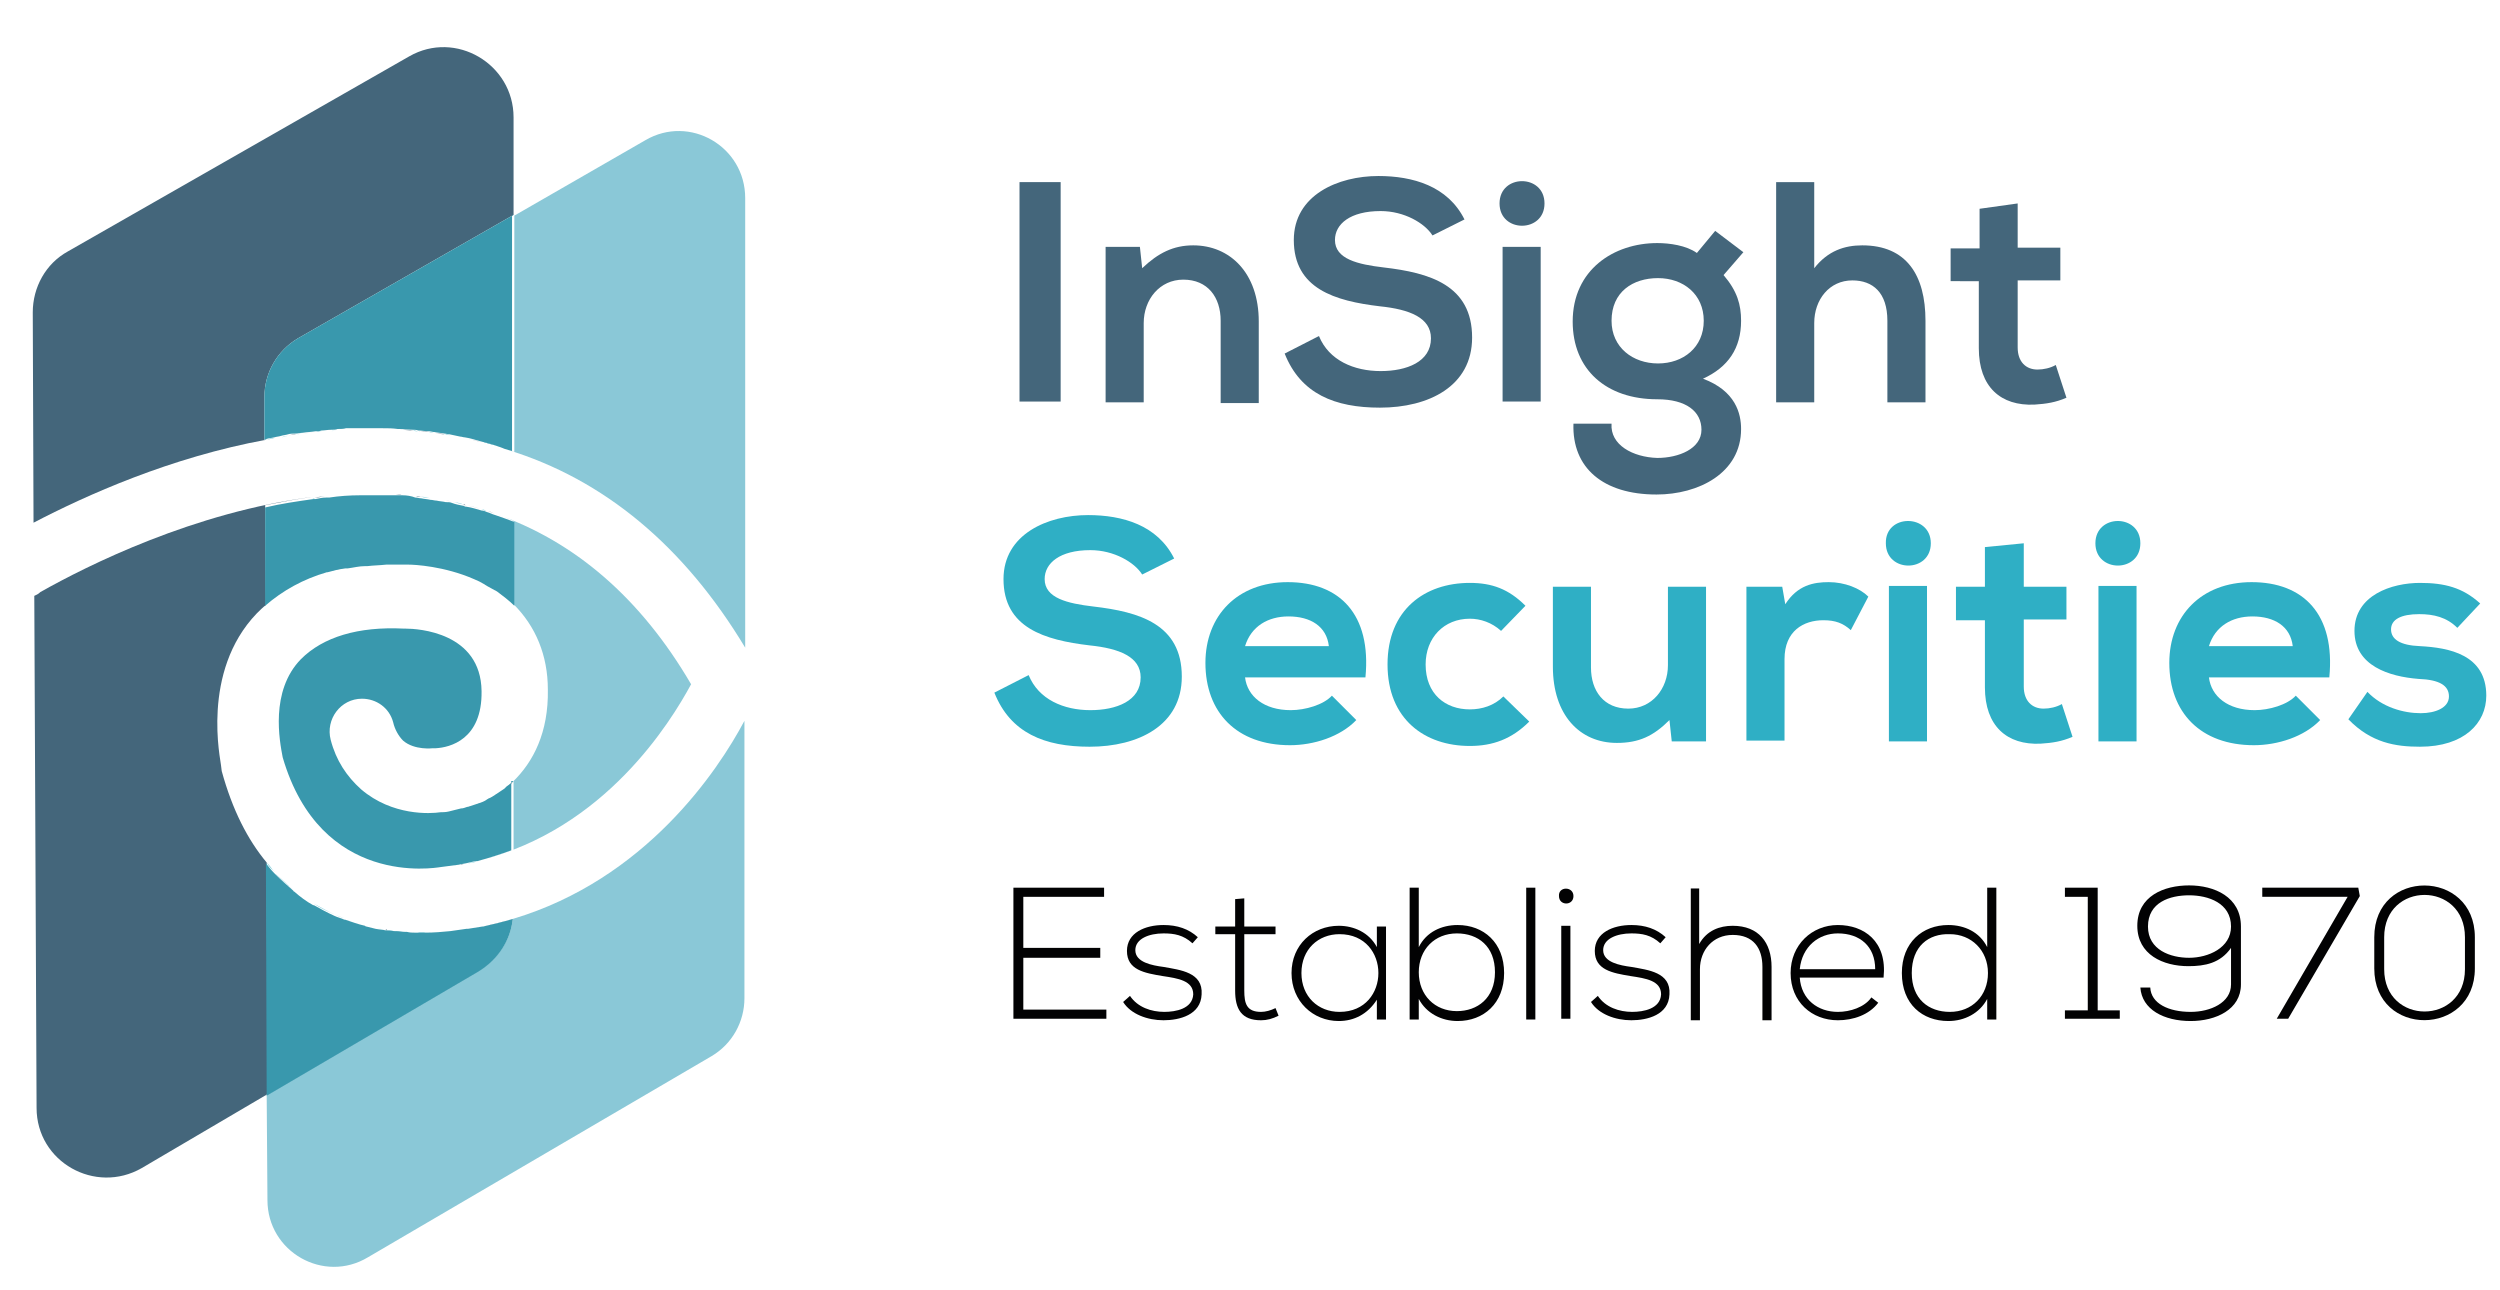 <?xml version="1.0" encoding="utf-8"?>
<!-- Generator: Adobe Illustrator 23.0.3, SVG Export Plug-In . SVG Version: 6.00 Build 0)  -->
<svg version="1.1" id="Capa_1" xmlns="http://www.w3.org/2000/svg" xmlns:xlink="http://www.w3.org/1999/xlink" x="0px" y="0px"
	 viewBox="0 0 328.1 169.3" style="enable-background:new 0 0 328.1 169.3;" xml:space="preserve">
<style type="text/css">
	.st0{fill:#020203;}
	.st1{fill:#44667B;}
	.st2{fill:#2FAFC5;}
	.st3{fill:none;}
	.st4{fill:#8AC8D7;}
	.st5{fill:#3998AD;}
</style>
<polygon class="st0" points="134.3,124.4 144.4,124.4 144.4,125.7 134.3,125.7 134.3,132.5 145.2,132.5 145.2,133.7 133,133.7 
	133,116.5 144.9,116.5 144.9,117.7 134.3,117.7 "/>
<path class="st0" d="M156.5,123.8c-1.2-1.1-2.4-1.3-3.8-1.3c-1.9,0-3.7,0.7-3.7,2.2c0,1.6,2.2,2,3.7,2.2c2.2,0.4,5.2,0.7,5,3.6
	c-0.1,2.7-2.9,3.4-5,3.4c-2.1,0-4.3-0.8-5.3-2.4l0.9-0.8c1,1.5,2.8,2.1,4.5,2.1c1.5,0,3.7-0.4,3.8-2.3c0-1.8-2-2.1-4-2.4
	c-2.4-0.4-4.7-0.8-4.7-3.3c0-2.4,2.4-3.4,4.8-3.4c1.8,0,3.3,0.5,4.5,1.6L156.5,123.8z"/>
<path class="st0" d="M163.3,117.9v3.7h4.1v1h-4.1v7.4c0,1.7,0.3,2.8,2.2,2.8c0.6,0,1.3-0.2,1.9-0.5l0.4,1c-0.8,0.4-1.5,0.6-2.3,0.6
	c-2.6,0-3.4-1.5-3.4-3.9v-7.4h-2.6v-1h2.6V118L163.3,117.9z"/>
<path class="st0" d="M181.9,121.6v12.2h-1.2v-2.6c-1.2,1.9-3,2.8-5,2.8c-3.4,0-6.2-2.6-6.2-6.3c0-3.7,2.8-6.2,6.2-6.2
	c2,0,4,0.9,5,2.8v-2.7H181.9z M170.8,127.7c0,3.1,2.2,5.1,5,5.1c6.8,0,6.8-10.2,0-10.2C173,122.6,170.8,124.6,170.8,127.7"/>
<path class="st0" d="M186.2,116.5v7.8c1-2,3-2.9,5.1-2.9c3.4,0,6.1,2.3,6.1,6.3c0,4-2.7,6.3-6.1,6.3c-2.1,0-4.1-1-5.1-2.9v2.7H185
	v-17.3H186.2z M186.2,127.6c0,3,2.1,5.1,5,5.1c2.7,0,5-1.7,5-5.1c0-3.4-2.2-5.1-5-5.1C188.3,122.5,186.2,124.6,186.2,127.6"/>
<rect x="200.3" y="116.5" class="st0" width="1.2" height="17.3"/>
<path class="st0" d="M206.5,117.6c0,1.3-1.9,1.3-1.9,0C204.5,116.3,206.5,116.3,206.5,117.6 M204.9,133.7h1.2v-12.2h-1.2V133.7z"/>
<path class="st0" d="M217.9,123.8c-1.2-1.1-2.4-1.3-3.8-1.3c-1.9,0-3.7,0.7-3.7,2.2c0,1.6,2.2,2,3.7,2.2c2.2,0.4,5.2,0.7,5,3.6
	c-0.1,2.7-2.9,3.4-5,3.4c-2.1,0-4.3-0.8-5.3-2.4l0.9-0.8c1,1.5,2.8,2.1,4.5,2.1c1.5,0,3.7-0.4,3.8-2.3c0-1.8-2-2.1-4-2.4
	c-2.4-0.4-4.7-0.8-4.7-3.3c0-2.4,2.4-3.4,4.8-3.4c1.8,0,3.3,0.5,4.5,1.6L217.9,123.8z"/>
<path class="st0" d="M223,116.5v7.4c1-1.8,2.7-2.4,4.4-2.4c3.4,0,5.1,2.2,5.1,5.4v7h-1.2v-7c0-2.5-1.2-4.2-3.9-4.2
	c-2.6,0-4.3,2-4.3,4.5v6.7h-1.2v-17.3H223z"/>
<path class="st0" d="M235,127.7c0-3.7,2.8-6.3,6.2-6.3c3.4,0,6.5,2.1,6,6.9h-11c0.2,2.9,2.4,4.5,5,4.5c1.6,0,3.5-0.6,4.4-1.9
	l0.9,0.7c-1.2,1.6-3.3,2.3-5.3,2.3C237.8,133.9,235,131.5,235,127.7 M246.1,127.2c0-3-2-4.7-4.9-4.7c-2.5,0-4.7,1.7-5,4.7H246.1z"/>
<path class="st0" d="M262,116.5v17.3h-1.2v-2.7c-1,1.9-3,2.9-5.1,2.9c-3.4,0-6.1-2.2-6.1-6.3c0-4,2.7-6.3,6.1-6.3
	c2.1,0,4.1,0.9,5.1,2.9v-7.8H262z M250.9,127.7c0,3.4,2.2,5.1,5,5.1c2.9,0,5-2.1,5-5.1c0-3-2.2-5.1-5-5.1
	C253.1,122.5,250.9,124.2,250.9,127.7"/>
<polygon class="st0" points="271,132.6 274,132.6 274,117.7 271,117.7 271,116.5 275.3,116.5 275.3,132.6 278.2,132.6 278.2,133.7 
	271,133.7 "/>
<path class="st0" d="M292.8,124.4c-1.4,2-3.4,2.4-5.6,2.4c-3.3,0-6.7-1.5-6.7-5.3c0-3.9,3.5-5.3,6.8-5.3c3.3,0,6.8,1.5,6.8,5.4v7.6
	c0,3.3-3.3,4.8-6.6,4.8c-3.5,0-6.4-1.5-6.6-4.4h1.3c0.1,2.1,2.4,3.2,5.3,3.2c2.6,0,5.3-1.2,5.3-3.6V124.4z M281.9,121.6
	c0,3.1,3,4.1,5.4,4.1c2.5,0,5.5-1.3,5.5-4.1c0-3.1-3-4.1-5.5-4.1C284.8,117.5,281.9,118.4,281.9,121.6"/>
<polygon class="st0" points="308.1,117.7 296.9,117.7 296.9,116.5 309.5,116.5 309.7,117.6 300.3,133.7 298.8,133.7 "/>
<path class="st0" d="M311.6,123c0-9.1,13.2-9,13.2,0v4.1c0,9-13.2,9.1-13.2,0V123z M312.9,127.2c0,7.4,10.6,7.4,10.6,0V123
	c0-7.4-10.6-7.4-10.6,0V127.2z"/>
<rect x="133.8" y="23.9" class="st1" width="5.4" height="28.8"/>
<path class="st1" d="M160.2,52.7V42.1c0-3.1-1.7-5.4-4.9-5.4c-3.1,0-5.2,2.6-5.2,5.7v10.4h-5V32.4h4.5l0.3,2.8c2.1-2,4.1-3,6.7-3
	c4.8,0,8.6,3.6,8.6,10v10.7H160.2z"/>
<path class="st1" d="M188,30.9c-1-1.6-3.7-3.2-6.8-3.2c-4,0-6,1.7-6,3.8c0,2.5,3,3.2,6.4,3.6c6,0.7,11.6,2.3,11.6,9.2
	c0,6.4-5.7,9.2-12.1,9.2c-5.9,0-10.4-1.8-12.5-7.1l4.5-2.3c1.3,3.2,4.6,4.6,8.1,4.6c3.4,0,6.6-1.2,6.6-4.3c0-2.7-2.8-3.8-6.7-4.2
	c-5.9-0.7-11.3-2.3-11.3-8.7c0-5.9,5.8-8.4,11.1-8.4c4.5,0,9.1,1.3,11.3,5.7L188,30.9z"/>
<path class="st1" d="M202.7,26.7c0,3.9-5.9,3.9-5.9,0C196.8,22.8,202.7,22.8,202.7,26.7 M197.2,52.7h5V32.4h-5V52.7z"/>
<path class="st1" d="M225.1,30.3l3.7,2.8l-2.6,3c1.8,2.1,2.3,3.9,2.3,6c0,3.6-1.7,6.1-5,7.6c4.3,1.6,5,4.6,5,6.6
	c0,5.8-5.6,8.6-11.1,8.6c-7,0-11.1-3.5-10.9-9.3h5c-0.2,2.8,2.8,4.4,6,4.5c2.8,0,5.8-1.2,5.8-3.7c0-2.4-2-4-5.8-4
	c-6.7,0-11.1-3.9-11.1-10.2c0-6.8,5.4-10.3,11.1-10.3c1.6,0,3.8,0.3,5.2,1.3L225.1,30.3z M211.5,42.1c0,3.5,2.8,5.6,6.1,5.6
	s6-2.1,6-5.6c0-3.5-2.7-5.6-6-5.6S211.5,38.3,211.5,42.1"/>
<path class="st1" d="M238.1,23.9v11.3c1.8-2.3,4-3,6.3-3c5.8,0,8.3,3.9,8.3,9.9v10.7h-5V42.1c0-3.7-1.9-5.3-4.6-5.3
	c-3,0-5,2.5-5,5.6v10.4h-5V23.9H238.1z"/>
<path class="st1" d="M264.8,26.7v5.8h5.6v4.3h-5.6v8.8c0,1.9,1.1,2.9,2.6,2.9c0.8,0,1.7-0.2,2.4-0.6l1.4,4.3
	c-1.4,0.6-2.6,0.8-4.2,0.9c-4.4,0.2-7.3-2.3-7.3-7.4v-8.8H256v-4.3h3.8v-5.2L264.8,26.7z"/>
<path class="st2" d="M149.9,75.4c-1-1.6-3.7-3.2-6.8-3.2c-4,0-6,1.7-6,3.8c0,2.5,3,3.2,6.4,3.6c6,0.7,11.6,2.3,11.6,9.2
	c0,6.4-5.7,9.2-12.1,9.2c-5.9,0-10.4-1.8-12.5-7.1l4.5-2.3c1.3,3.2,4.6,4.6,8.1,4.6c3.4,0,6.6-1.2,6.6-4.3c0-2.7-2.8-3.8-6.7-4.2
	c-5.9-0.7-11.3-2.3-11.3-8.7c0-5.9,5.8-8.4,11.1-8.4c4.5,0,9.1,1.3,11.3,5.7L149.9,75.4z"/>
<path class="st2" d="M163.4,88.9c0.3,2.5,2.5,4.3,6,4.3c1.9,0,4.3-0.7,5.4-1.9l3.2,3.2c-2.1,2.2-5.6,3.3-8.7,3.3
	c-7,0-11.1-4.3-11.1-10.8c0-6.2,4.2-10.6,10.8-10.6c6.8,0,11,4.2,10.2,12.5H163.4z M174.4,84.8c-0.3-2.6-2.4-3.9-5.3-3.9
	c-2.7,0-4.9,1.3-5.7,3.9H174.4z"/>
<path class="st2" d="M200.7,94.7c-2.3,2.3-4.8,3.2-7.8,3.2c-5.9,0-10.8-3.5-10.8-10.7c0-7.2,4.9-10.7,10.8-10.7c2.9,0,5.1,0.8,7.3,3
	l-3.2,3.3c-1.2-1.1-2.7-1.6-4.1-1.6c-3.4,0-5.8,2.5-5.8,6c0,3.9,2.6,5.9,5.8,5.9c1.6,0,3.2-0.5,4.4-1.7L200.7,94.7z"/>
<path class="st2" d="M208.8,77v10.6c0,3.1,1.7,5.4,4.9,5.4c3.1,0,5.2-2.6,5.2-5.7V77h5v20.3h-4.5l-0.3-2.8c-2.1,2.1-4,3-6.9,3
	c-4.9,0-8.4-3.7-8.4-10V77H208.8z"/>
<path class="st2" d="M233.9,77l0.4,2.3c1.6-2.5,3.7-2.9,5.7-2.9c2.1,0,4.1,0.8,5.2,1.9l-2.3,4.4c-1-0.9-2-1.3-3.6-1.3
	c-2.6,0-5.1,1.4-5.1,5.1v10.7h-5V77H233.9z"/>
<path class="st2" d="M253.4,71.3c0,3.9-5.9,3.9-5.9,0C247.4,67.4,253.4,67.4,253.4,71.3 M247.9,97.3h5V76.9h-5V97.3z"/>
<path class="st2" d="M265.6,71.3V77h5.6v4.3h-5.6v8.8c0,1.9,1.1,2.9,2.6,2.9c0.8,0,1.7-0.2,2.4-0.6l1.4,4.3
	c-1.4,0.6-2.6,0.8-4.2,0.9c-4.4,0.2-7.3-2.3-7.3-7.4v-8.8h-3.8V77h3.8v-5.2L265.6,71.3z"/>
<path class="st2" d="M280.9,71.3c0,3.9-5.9,3.9-5.9,0C275,67.4,280.9,67.4,280.9,71.3 M275.4,97.3h5V76.9h-5V97.3z"/>
<path class="st2" d="M289.9,88.9c0.3,2.5,2.5,4.3,6,4.3c1.9,0,4.3-0.7,5.4-1.9l3.2,3.2c-2.1,2.2-5.6,3.3-8.7,3.3
	c-7,0-11.1-4.3-11.1-10.8c0-6.2,4.2-10.6,10.8-10.6c6.8,0,11,4.2,10.2,12.5H289.9z M300.9,84.8c-0.3-2.6-2.4-3.9-5.3-3.9
	c-2.7,0-4.9,1.3-5.7,3.9H300.9z"/>
<path class="st2" d="M322.5,82.4c-1.4-1.4-3.1-1.8-5-1.8c-2.4,0-3.7,0.7-3.7,2c0,1.3,1.2,2.1,3.8,2.2c3.8,0.2,8.7,1.1,8.7,6.5
	c0,3.6-2.9,6.7-8.7,6.7c-3.2,0-6.4-0.5-9.4-3.6l2.5-3.6c1.9,2,4.7,2.8,7,2.8c1.9,0,3.7-0.7,3.7-2.2c0-1.4-1.2-2.2-4-2.3
	c-3.8-0.3-8.4-1.7-8.4-6.3c0-4.7,4.9-6.3,8.6-6.3c3.2,0,5.6,0.6,7.9,2.7L322.5,82.4z"/>
<rect x="34.7" y="64.8" class="st3" width="56" height="49.1"/>
<rect x="35" y="94.6" class="st3" width="62.8" height="71.6"/>
<path class="st1" d="M60.7,106.3c0.3-0.1,0.5-0.1,0.8-0.2C61.2,106.1,61,106.2,60.7,106.3z"/>
<path class="st1" d="M63,105.5c0.3-0.1,0.6-0.3,0.9-0.4C63.6,105.2,63.3,105.3,63,105.5z"/>
<path class="st1" d="M61.9,105.9c0.3-0.1,0.6-0.2,0.9-0.3C62.4,105.7,62.1,105.8,61.9,105.9z"/>
<path class="st1" d="M67.3,102.6c-0.3,0.2-0.5,0.5-0.8,0.7C66.8,103.1,67.1,102.9,67.3,102.6z"/>
<path class="st1" d="M64.2,104.9c0.3-0.2,0.6-0.3,0.9-0.5C64.8,104.5,64.5,104.7,64.2,104.9z"/>
<path class="st1" d="M65.4,104.2c0.3-0.2,0.6-0.4,0.9-0.6C66,103.8,65.7,104,65.4,104.2z"/>
<path class="st1" d="M63,112.9c-0.1,0-0.1,0-0.2,0C62.9,112.9,63,112.9,63,112.9z"/>
<path class="st1" d="M59.5,106.5c0.3,0,0.5-0.1,0.8-0.2C60,106.5,59.8,106.5,59.5,106.5z"/>
<path class="st1" d="M58,106.7c0.4,0,0.7-0.1,1.1-0.1C58.7,106.7,58.4,106.7,58,106.7z"/>
<path class="st1" d="M60.9,113.4c-0.2,0-0.3,0.1-0.5,0.1C60.6,113.4,60.7,113.4,60.9,113.4z"/>
<path class="st1" d="M54.5,122.4c0.1,0,0.2,0,0.3,0C54.7,122.4,54.6,122.4,54.5,122.4z"/>
<path class="st1" d="M48,64.9c0.4,0,0.7,0,1.1,0C48.7,64.9,48.3,64.9,48,64.9z"/>
<path class="st1" d="M59.2,122.3c0.7-0.1,1.4-0.2,2.1-0.3C60.6,122.1,59.9,122.2,59.2,122.3z"/>
<path class="st1" d="M58.5,65.7c0.3,0,0.5,0.1,0.8,0.1C59,65.8,58.7,65.7,58.5,65.7z"/>
<path class="st1" d="M49.9,64.9c0.3,0,0.7,0,1,0C50.6,64.9,50.2,64.9,49.9,64.9z"/>
<path class="st1" d="M53.3,122.4c0.1,0,0.1,0,0.2,0C53.4,122.4,53.4,122.4,53.3,122.4z"/>
<path class="st1" d="M51.9,122.2c0.1,0,0.2,0,0.2,0C52.1,122.2,52,122.2,51.9,122.2z"/>
<path class="st1" d="M50.6,73.9c0.1,0,0.2,0,0.2,0C50.8,73.9,50.7,73.9,50.6,73.9z"/>
<path class="st1" d="M61.5,121.9c0.6-0.1,1.3-0.2,1.9-0.3C62.7,121.7,62.1,121.8,61.5,121.9z"/>
<path class="st1" d="M36.1,114.5C36.1,114.5,36.1,114.5,36.1,114.5C36.1,114.5,36.1,114.5,36.1,114.5z"/>
<path class="st1" d="M53.6,73.9C53.6,73.9,53.6,73.9,53.6,73.9C53.6,73.9,53.6,73.9,53.6,73.9c0.8,0,4.7,0.2,8.6,1.9
	c0.5,0.2,0.9,0.4,1.4,0.7c-0.4-0.2-0.9-0.5-1.4-0.7C58.3,74.1,54.4,73.9,53.6,73.9z"/>
<path class="st1" d="M63.4,121.6c1.3-0.3,2.6-0.6,3.9-1C66.1,121,64.8,121.3,63.4,121.6z"/>
<path class="st1" d="M63.8,67c0.4,0.1,0.7,0.2,1.1,0.4C64.6,67.3,64.2,67.1,63.8,67z"/>
<path class="st1" d="M65.1,77.4c0.8,0.6,1.6,1.2,2.3,1.9v0C66.7,78.6,66,78,65.1,77.4z"/>
<path class="st1" d="M43,75c0,0-0.1,0-0.1,0C42.9,75.1,43,75,43,75z"/>
<path class="st1" d="M50.6,122c0.1,0,0.1,0,0.2,0C50.8,122.1,50.7,122.1,50.6,122z"/>
<path class="st1" d="M56.5,65.4c0.3,0,0.5,0.1,0.8,0.1C57,65.5,56.8,65.4,56.5,65.4z"/>
<path class="st1" d="M41.1,118.6C41.2,118.6,41.2,118.6,41.1,118.6C41.2,118.6,41.2,118.6,41.1,118.6z"/>
<path class="st1" d="M64.9,77.3c-0.3-0.2-0.7-0.4-1.1-0.6C64.2,76.9,64.6,77.1,64.9,77.3z"/>
<path class="st1" d="M48.2,74.1c-0.1,0-0.2,0-0.3,0C48,74.1,48.1,74.1,48.2,74.1z"/>
<path class="st1" d="M45.5,74.4c-0.1,0-0.2,0-0.3,0C45.4,74.5,45.4,74.5,45.5,74.4z"/>
<path class="st1" d="M38.5,116.8C38.6,116.8,38.6,116.8,38.5,116.8C38.6,116.8,38.6,116.8,38.5,116.8z"/>
<path class="st1" d="M51.9,64.9c0.3,0,0.6,0,0.8,0C52.5,65,52.2,64.9,51.9,64.9z"/>
<path class="st1" d="M47.9,121.5c0.1,0,0.1,0,0.2,0.1C48,121.5,48,121.5,47.9,121.5z"/>
<path class="st1" d="M49.3,121.8C49.3,121.8,49.4,121.8,49.3,121.8C49.4,121.8,49.3,121.8,49.3,121.8z"/>
<path class="st1" d="M45.2,120.6c0,0,0.1,0,0.1,0C45.2,120.6,45.2,120.6,45.2,120.6z"/>
<path class="st1" d="M54.6,65.1c0.3,0,0.5,0.1,0.8,0.1C55.1,65.2,54.8,65.2,54.6,65.1z"/>
<path class="st1" d="M43.9,120C43.9,120,43.9,120,43.9,120L43.9,120z"/>
<path class="st1" d="M43.1,65.1c1.4-0.1,2.7-0.2,4.1-0.3C45.8,64.9,44.5,65,43.1,65.1z"/>
<path class="st1" d="M35,113.2c-2.5-3-4.5-6.9-5.9-12l-0.1-0.8c0-0.5-2.7-12.2,4.7-19.9c0.4-0.4,0.8-0.8,1.2-1.1l-0.1-13.1
	c2-0.4,4.1-0.8,6.3-1.1c-15.6,2-29.6,9-35.8,12.5C5,78,4.7,78.1,4.5,78.2l0.3,67.2c0,7.1,7.7,11.4,13.8,7.9l16.5-9.7L35,113.2
	C35,113.2,35,113.2,35,113.2z"/>
<path class="st1" d="M63.1,66.8c-0.6-0.2-1.3-0.4-2-0.5c-0.1,0-0.2,0-0.3-0.1c0.1,0,0.2,0,0.3,0.1C61.8,66.4,62.4,66.6,63.1,66.8z"
	/>
<path class="st1" d="M41.3,65.3c0.5-0.1,0.9-0.1,1.4-0.2C42.2,65.2,41.8,65.3,41.3,65.3z"/>
<path class="st1" d="M60.5,57.4c-0.5-0.1-0.9-0.2-1.4-0.3C59.6,57.2,60,57.3,60.5,57.4z"/>
<path class="st1" d="M63.1,58c-0.7-0.2-1.3-0.3-2-0.5C61.8,57.7,62.5,57.8,63.1,58z"/>
<path class="st1" d="M38.9,57c-0.3,0-0.7,0.1-1,0.1C38.2,57.1,38.5,57.1,38.9,57z"/>
<path class="st1" d="M56.3,56.7c-0.5-0.1-0.9-0.1-1.4-0.1C55.4,56.6,55.9,56.7,56.3,56.7z"/>
<path class="st1" d="M58.4,57c-0.4-0.1-0.9-0.1-1.3-0.2C57.5,56.9,57.9,57,58.4,57z"/>
<path class="st1" d="M43.5,56.5c-0.4,0-0.8,0.1-1.3,0.1C42.7,56.6,43.1,56.5,43.5,56.5z"/>
<path class="st1" d="M41.5,56.7c-0.6,0.1-1.1,0.1-1.7,0.2C40.3,56.8,40.9,56.8,41.5,56.7z"/>
<path class="st1" d="M45.5,56.4c-0.4,0-0.8,0-1.1,0.1C44.7,56.4,45.1,56.4,45.5,56.4z"/>
<path class="st1" d="M54.3,56.5c-0.6-0.1-1.2-0.1-1.8-0.1C53.1,56.4,53.7,56.5,54.3,56.5z"/>
<path class="st1" d="M36.9,57.3c-0.3,0.1-0.6,0.1-0.9,0.2C36.3,57.4,36.6,57.4,36.9,57.3z"/>
<path class="st1" d="M47.5,56.3c-0.4,0-0.8,0-1.2,0C46.7,56.3,47.1,56.3,47.5,56.3z"/>
<path class="st1" d="M52.3,56.4c-0.7,0-1.3-0.1-2-0.1C51,56.3,51.6,56.4,52.3,56.4z"/>
<path class="st1" d="M48.3,56.3c0.4,0,0.9,0,1.3,0C49.2,56.3,48.7,56.3,48.3,56.3z"/>
<path class="st1" d="M34.7,52.1c0-3.2,1.7-6.1,4.4-7.7l28.3-16.2V15.4c0-7-7.6-11.5-13.7-8L8.9,33c-2.9,1.6-4.6,4.7-4.6,8l0.1,27.6
	c6.9-3.6,18-8.6,30.6-10.9c-0.1,0-0.2,0-0.3,0.1L34.7,52.1z"/>
<path class="st1" d="M66.4,58.9c-0.3-0.1-0.5-0.2-0.8-0.3C65.8,58.7,66.1,58.8,66.4,58.9z"/>
<path class="st2" d="M46.3,56.4c-0.3,0-0.6,0-0.8,0C45.8,56.4,46.1,56.4,46.3,56.4z"/>
<path class="st2" d="M44.3,56.5c-0.3,0-0.6,0-0.8,0.1C43.8,56.5,44.1,56.5,44.3,56.5z"/>
<path class="st2" d="M47.5,56.3c0.3,0,0.5,0,0.8,0C48,56.3,47.8,56.3,47.5,56.3z"/>
<path class="st2" d="M36,57.5c-0.3,0.1-0.6,0.1-1,0.2C35.3,57.6,35.7,57.5,36,57.5z"/>
<path class="st2" d="M42.3,56.6c-0.3,0-0.5,0-0.8,0.1C41.7,56.7,42,56.6,42.3,56.6z"/>
<path class="st4" d="M84.7,18.4l-17.2,9.9v31c-0.3-0.1-0.7-0.2-1-0.3C79.3,62.9,89.8,71.7,97.8,85V26C97.8,19.2,90.5,15,84.7,18.4z"
	/>
<path class="st2" d="M39.7,56.9c-0.3,0-0.6,0.1-0.9,0.1C39.2,57,39.5,56.9,39.7,56.9z"/>
<path class="st2" d="M37.9,57.2c-0.3,0-0.6,0.1-0.9,0.2C37.2,57.3,37.5,57.2,37.9,57.2z"/>
<path class="st2" d="M59.1,57.1c-0.2,0-0.5-0.1-0.7-0.1C58.6,57.1,58.8,57.1,59.1,57.1z"/>
<path class="st2" d="M65.6,58.6c-0.8-0.2-1.6-0.5-2.4-0.7C63.9,58.2,64.8,58.4,65.6,58.6z"/>
<path class="st2" d="M61.1,57.5c-0.2,0-0.4-0.1-0.6-0.1C60.7,57.4,60.9,57.5,61.1,57.5z"/>
<path class="st2" d="M54.9,56.6c-0.2,0-0.4,0-0.7-0.1C54.5,56.5,54.7,56.6,54.9,56.6z"/>
<path class="st2" d="M57,56.8c-0.2,0-0.5-0.1-0.7-0.1C56.6,56.8,56.8,56.8,57,56.8z"/>
<path class="st2" d="M50.3,56.3c-0.2,0-0.5,0-0.7,0C49.8,56.3,50.1,56.3,50.3,56.3z"/>
<path class="st2" d="M52.5,56.4c-0.1,0-0.2,0-0.2,0C52.4,56.4,52.4,56.4,52.5,56.4z"/>
<path class="st5" d="M67.4,28.2L39.1,44.4c-2.7,1.6-4.4,4.5-4.4,7.7l0,5.6c0.1,0,0.2,0,0.3-0.1c0.3-0.1,0.6-0.1,1-0.2
	c0.3-0.1,0.6-0.1,0.9-0.2c0.3-0.1,0.6-0.1,0.9-0.2c0.3-0.1,0.7-0.1,1-0.1c0.3,0,0.6-0.1,0.9-0.1c0.6-0.1,1.1-0.1,1.7-0.2
	c0.3,0,0.5,0,0.8-0.1c0.4,0,0.8-0.1,1.3-0.1c0.3,0,0.6,0,0.8-0.1c0.4,0,0.8,0,1.1-0.1c0.3,0,0.6,0,0.8,0c0.4,0,0.8,0,1.2,0
	c0.3,0,0.5,0,0.8,0c0.4,0,0.9,0,1.3,0c0.2,0,0.5,0,0.7,0c0.7,0,1.3,0,2,0.1c0.1,0,0.2,0,0.2,0c0.6,0,1.2,0.1,1.8,0.1
	c0.2,0,0.4,0,0.7,0.1c0.5,0,0.9,0.1,1.4,0.1c0.2,0,0.5,0.1,0.7,0.1c0.4,0.1,0.9,0.1,1.3,0.2c0.2,0,0.5,0.1,0.7,0.1
	c0.5,0.1,0.9,0.2,1.4,0.3c0.2,0,0.4,0.1,0.6,0.1c0.7,0.1,1.3,0.3,2,0.5c0.8,0.2,1.6,0.4,2.4,0.7c0.3,0.1,0.6,0.2,0.8,0.3
	c0.3,0.1,0.7,0.2,1,0.3V28.2z"/>
<path class="st2" d="M60.3,106.4c0.1,0,0.3-0.1,0.4-0.1C60.6,106.3,60.4,106.4,60.3,106.4z"/>
<path class="st2" d="M47.2,64.9c0.2,0,0.5,0,0.7,0C47.7,64.9,47.5,64.9,47.2,64.9z"/>
<path class="st2" d="M41,65.4c0.1,0,0.2,0,0.3,0C41.2,65.3,41.1,65.4,41,65.4z"/>
<path class="st2" d="M61.5,106.1c0.1,0,0.2-0.1,0.4-0.1C61.7,106,61.6,106,61.5,106.1z"/>
<path class="st2" d="M55.3,65.2c0.4,0,0.8,0.1,1.2,0.2C56.1,65.3,55.7,65.3,55.3,65.2z"/>
<path class="st2" d="M42.7,65.2c0.1,0,0.3,0,0.4,0C43,65.2,42.8,65.2,42.7,65.2z"/>
<path class="st4" d="M67.4,79.3c2.9,2.9,4.5,6.7,4.5,11.2c0.1,5.6-1.9,9.5-4.6,12.1c0,0,0,0,0.1-0.1v9c-1.4,0.5-2.9,1-4.4,1.4
	c16.4-4.1,25-18.1,27.7-23.1C84.1,78.5,75.4,71,64.9,67.4c0.8,0.3,1.7,0.6,2.5,0.9V79.3z"/>
<path class="st2" d="M63.1,66.8c0.2,0.1,0.5,0.2,0.7,0.2C63.6,66.9,63.3,66.9,63.1,66.8z"/>
<path class="st2" d="M59.1,106.6c0.1,0,0.3-0.1,0.4-0.1C59.4,106.6,59.3,106.6,59.1,106.6z"/>
<path class="st2" d="M59.2,65.8c0.5,0.1,1.1,0.2,1.6,0.4C60.3,66.1,59.8,65.9,59.2,65.8z"/>
<path class="st2" d="M60.4,113.5c-0.7,0.1-1.5,0.2-2.3,0.3C58.9,113.7,59.7,113.6,60.4,113.5z"/>
<path class="st2" d="M62.8,113c-0.6,0.2-1.3,0.3-1.9,0.4C61.6,113.3,62.2,113.1,62.8,113z"/>
<path class="st2" d="M50.9,73.9c0.9,0,1.8,0,2.7,0C52.7,73.9,51.8,73.9,50.9,73.9z"/>
<path class="st2" d="M62.7,105.6c0.1,0,0.2-0.1,0.3-0.1C62.9,105.5,62.8,105.6,62.7,105.6z"/>
<path class="st2" d="M50.9,64.9c0.3,0,0.7,0,1,0C51.6,64.9,51.2,64.9,50.9,64.9z"/>
<path class="st2" d="M47.9,74.1c-0.8,0.1-1.6,0.2-2.3,0.3C46.3,74.3,47.1,74.2,47.9,74.1z"/>
<path class="st2" d="M50.6,73.9c-0.8,0-1.7,0.1-2.5,0.2C49,74,49.8,73.9,50.6,73.9z"/>
<path class="st2" d="M45.3,74.5c-0.8,0.2-1.5,0.3-2.3,0.5C43.8,74.8,44.5,74.6,45.3,74.5z"/>
<path class="st2" d="M34.8,79.5c2.3-2,5-3.5,8.1-4.4C39.8,76,37.1,77.5,34.8,79.5L34.8,79.5z"/>
<path class="st2" d="M52.8,65c0.6,0,1.2,0.1,1.8,0.2C54,65.1,53.4,65,52.8,65z"/>
<path class="st2" d="M57.3,65.5c0.4,0.1,0.8,0.1,1.2,0.2C58.1,65.6,57.7,65.6,57.3,65.5z"/>
<path class="st2" d="M65.1,77.4c-0.1,0-0.1-0.1-0.2-0.1C65,77.4,65.1,77.4,65.1,77.4z"/>
<path class="st2" d="M63.9,105c0.1-0.1,0.2-0.1,0.3-0.2C64.1,104.9,64,105,63.9,105z"/>
<path class="st2" d="M49,64.9c0.3,0,0.6,0,0.9,0C49.6,64.9,49.3,64.9,49,64.9z"/>
<path class="st2" d="M66.3,103.5c0.1-0.1,0.2-0.2,0.3-0.3C66.5,103.4,66.4,103.5,66.3,103.5z"/>
<path class="st2" d="M65.1,104.4c0.1-0.1,0.2-0.1,0.3-0.2C65.3,104.2,65.2,104.3,65.1,104.4z"/>
<path class="st2" d="M63.9,76.7c-0.1-0.1-0.2-0.1-0.3-0.2C63.7,76.6,63.8,76.6,63.9,76.7z"/>
<path class="st5" d="M67.4,102.5C67.4,102.6,67.4,102.6,67.4,102.5c-0.3,0.3-0.6,0.5-0.9,0.7c-0.1,0.1-0.2,0.2-0.3,0.3
	c-0.3,0.2-0.6,0.4-0.9,0.6c-0.1,0.1-0.2,0.1-0.3,0.2c-0.3,0.2-0.6,0.4-0.9,0.5c-0.1,0.1-0.2,0.1-0.3,0.2c-0.3,0.2-0.6,0.3-0.9,0.4
	c-0.1,0-0.2,0.1-0.3,0.1c-0.3,0.1-0.6,0.2-0.9,0.3c-0.1,0-0.2,0.1-0.4,0.1c-0.3,0.1-0.5,0.2-0.8,0.2c-0.1,0-0.3,0.1-0.4,0.1
	c-0.3,0.1-0.5,0.1-0.8,0.2c-0.1,0-0.3,0.1-0.4,0.1c-0.4,0.1-0.8,0.1-1.1,0.1c-1.3,0.2-6.3,0.5-10.4-3c-1.9-1.7-3.3-3.8-4-6.5
	c-0.7-2.7,1.3-5.4,4.1-5.4c1.9,0,3.6,1.2,4.1,3.1c0.2,0.9,0.7,1.8,1.3,2.4c1.5,1.3,3.9,1,3.9,1l0.4,0c1.8-0.1,6.1-1.1,6-7.5
	c-0.1-7.7-8.3-8.2-10-8.2l-0.2,0c-6-0.3-10.6,1.1-13.5,4c-4.1,4.2-2.8,10.8-2.4,12.9c5,17.1,20,14.5,20.7,14.4
	c0.8-0.1,1.5-0.2,2.3-0.3c0.2,0,0.3-0.1,0.5-0.1c0.7-0.1,1.3-0.3,1.9-0.4c0.1,0,0.1,0,0.2,0c1.5-0.4,3-0.9,4.4-1.4V102.5z"/>
<path class="st5" d="M34.8,79.5c2.3-2,5-3.5,8.1-4.4c0,0,0.1,0,0.1,0c0.7-0.2,1.5-0.4,2.3-0.5c0.1,0,0.2,0,0.3,0
	c0.8-0.1,1.5-0.3,2.3-0.3c0.1,0,0.2,0,0.3,0c0.8-0.1,1.6-0.1,2.5-0.2c0.1,0,0.2,0,0.2,0c0.9,0,1.8,0,2.7,0c0,0,0,0,0,0
	c0.8,0,4.7,0.2,8.6,1.9c0.5,0.2,0.9,0.4,1.4,0.7c0.1,0.1,0.2,0.1,0.3,0.2c0.4,0.2,0.7,0.4,1.1,0.6c0.1,0,0.1,0.1,0.2,0.1
	c0.8,0.6,1.6,1.2,2.3,1.9v-11c-0.8-0.3-1.6-0.6-2.5-0.9c-0.4-0.1-0.7-0.3-1.1-0.4c-0.2-0.1-0.5-0.2-0.7-0.2c-0.7-0.2-1.3-0.4-2-0.5
	c-0.1,0-0.2,0-0.3-0.1c-0.5-0.1-1.1-0.2-1.6-0.4c-0.2-0.1-0.5-0.1-0.8-0.1c-0.4-0.1-0.8-0.1-1.2-0.2c-0.3,0-0.5-0.1-0.8-0.1
	c-0.4-0.1-0.8-0.1-1.2-0.2c-0.3,0-0.5-0.1-0.8-0.1C54,65.1,53.4,65,52.8,65c-0.3,0-0.6,0-0.8,0c-0.3,0-0.7,0-1,0c-0.3,0-0.7,0-1,0
	c-0.3,0-0.6,0-0.9,0c-0.4,0-0.7,0-1.1,0c-0.2,0-0.5,0-0.7,0c-1.4,0-2.8,0.1-4.1,0.3c-0.1,0-0.3,0-0.4,0c-0.5,0-0.9,0.1-1.4,0.2
	c-0.1,0-0.2,0-0.3,0c-2.1,0.3-4.2,0.6-6.3,1.1L34.8,79.5z"/>
<path class="st2" d="M38.5,116.8c-0.8-0.7-1.6-1.4-2.4-2.2C36.9,115.3,37.7,116.1,38.5,116.8z"/>
<path class="st2" d="M53.5,122.4c0.3,0,0.7,0,1,0.1C54.2,122.4,53.8,122.4,53.5,122.4z"/>
<path class="st2" d="M54.8,122.4c0.4,0,0.7,0,1.1,0C55.5,122.5,55.2,122.5,54.8,122.4z"/>
<path class="st2" d="M52.1,122.3c0.4,0,0.8,0.1,1.2,0.1C52.9,122.3,52.5,122.3,52.1,122.3z"/>
<path class="st2" d="M61.3,122c0.1,0,0.1,0,0.2,0C61.4,122,61.4,122,61.3,122z"/>
<path class="st4" d="M67.3,120.6C67.3,120.6,67.3,120.6,67.3,120.6c-0.3,2.8-2,5.3-4.5,6.8l-27.8,16.3l0.1,13.8
	c0,6.8,7.4,11,13.2,7.5l45.1-26.4c2.7-1.6,4.3-4.5,4.3-7.6V94.6C94.2,101.2,84.7,115.4,67.3,120.6z"/>
<path class="st2" d="M50.9,122.1c0.4,0.1,0.7,0.1,1,0.1C51.6,122.2,51.2,122.1,50.9,122.1z"/>
<path class="st2" d="M63.4,121.6C63.4,121.6,63.4,121.6,63.4,121.6C63.4,121.6,63.4,121.6,63.4,121.6z"/>
<path class="st2" d="M49.4,121.8c0.4,0.1,0.9,0.2,1.3,0.2C50.2,122,49.8,121.9,49.4,121.8z"/>
<path class="st2" d="M43.9,120c0.4,0.2,0.9,0.4,1.3,0.5C44.7,120.4,44.3,120.2,43.9,120z"/>
<path class="st2" d="M41.2,118.6c0.9,0.5,1.8,1,2.7,1.4C43,119.6,42.1,119.2,41.2,118.6z"/>
<path class="st2" d="M38.6,116.8c0.8,0.7,1.7,1.3,2.5,1.8C40.3,118.1,39.4,117.5,38.6,116.8z"/>
<path class="st2" d="M35,113.2c0.4,0.4,0.7,0.9,1.1,1.3C35.7,114.1,35.3,113.7,35,113.2z"/>
<path class="st2" d="M48.1,121.5c0.4,0.1,0.8,0.2,1.2,0.3C48.9,121.7,48.5,121.6,48.1,121.5z"/>
<path class="st2" d="M45.3,120.6c0.9,0.3,1.7,0.6,2.6,0.8C47,121.2,46.2,120.9,45.3,120.6z"/>
<path class="st5" d="M67.3,120.6C67.3,120.6,67.3,120.6,67.3,120.6c-1.3,0.4-2.6,0.7-3.9,1c0,0,0,0-0.1,0c-0.6,0.1-1.3,0.2-1.9,0.3
	c-0.1,0-0.1,0-0.2,0c-0.7,0.1-1.4,0.2-2.1,0.3c-1,0.1-2.1,0.2-3.3,0.2c-0.4,0-0.7,0-1.1,0c-0.1,0-0.2,0-0.3,0c-0.3,0-0.6,0-1-0.1
	c-0.1,0-0.1,0-0.2,0c-0.4,0-0.8-0.1-1.2-0.1c-0.1,0-0.1,0-0.2,0c-0.3,0-0.7-0.1-1-0.1c-0.1,0-0.1,0-0.2,0c-0.4-0.1-0.8-0.1-1.3-0.2
	c0,0,0,0,0,0c-0.4-0.1-0.8-0.2-1.2-0.3c-0.1,0-0.1,0-0.2-0.1c-0.9-0.2-1.7-0.5-2.6-0.8c0,0-0.1,0-0.1,0c-0.4-0.2-0.9-0.3-1.3-0.5
	c0,0,0,0,0,0c-0.9-0.4-1.8-0.9-2.7-1.4c0,0,0,0-0.1,0c-0.9-0.5-1.7-1.1-2.5-1.8c0,0-0.1,0-0.1-0.1c-0.8-0.7-1.6-1.4-2.4-2.2
	c0,0,0,0-0.1-0.1c-0.4-0.4-0.7-0.8-1.1-1.3c0,0,0,0,0,0l0.1,30.5l27.8-16.3C65.4,125.9,67,123.4,67.3,120.6z"/>
</svg>
